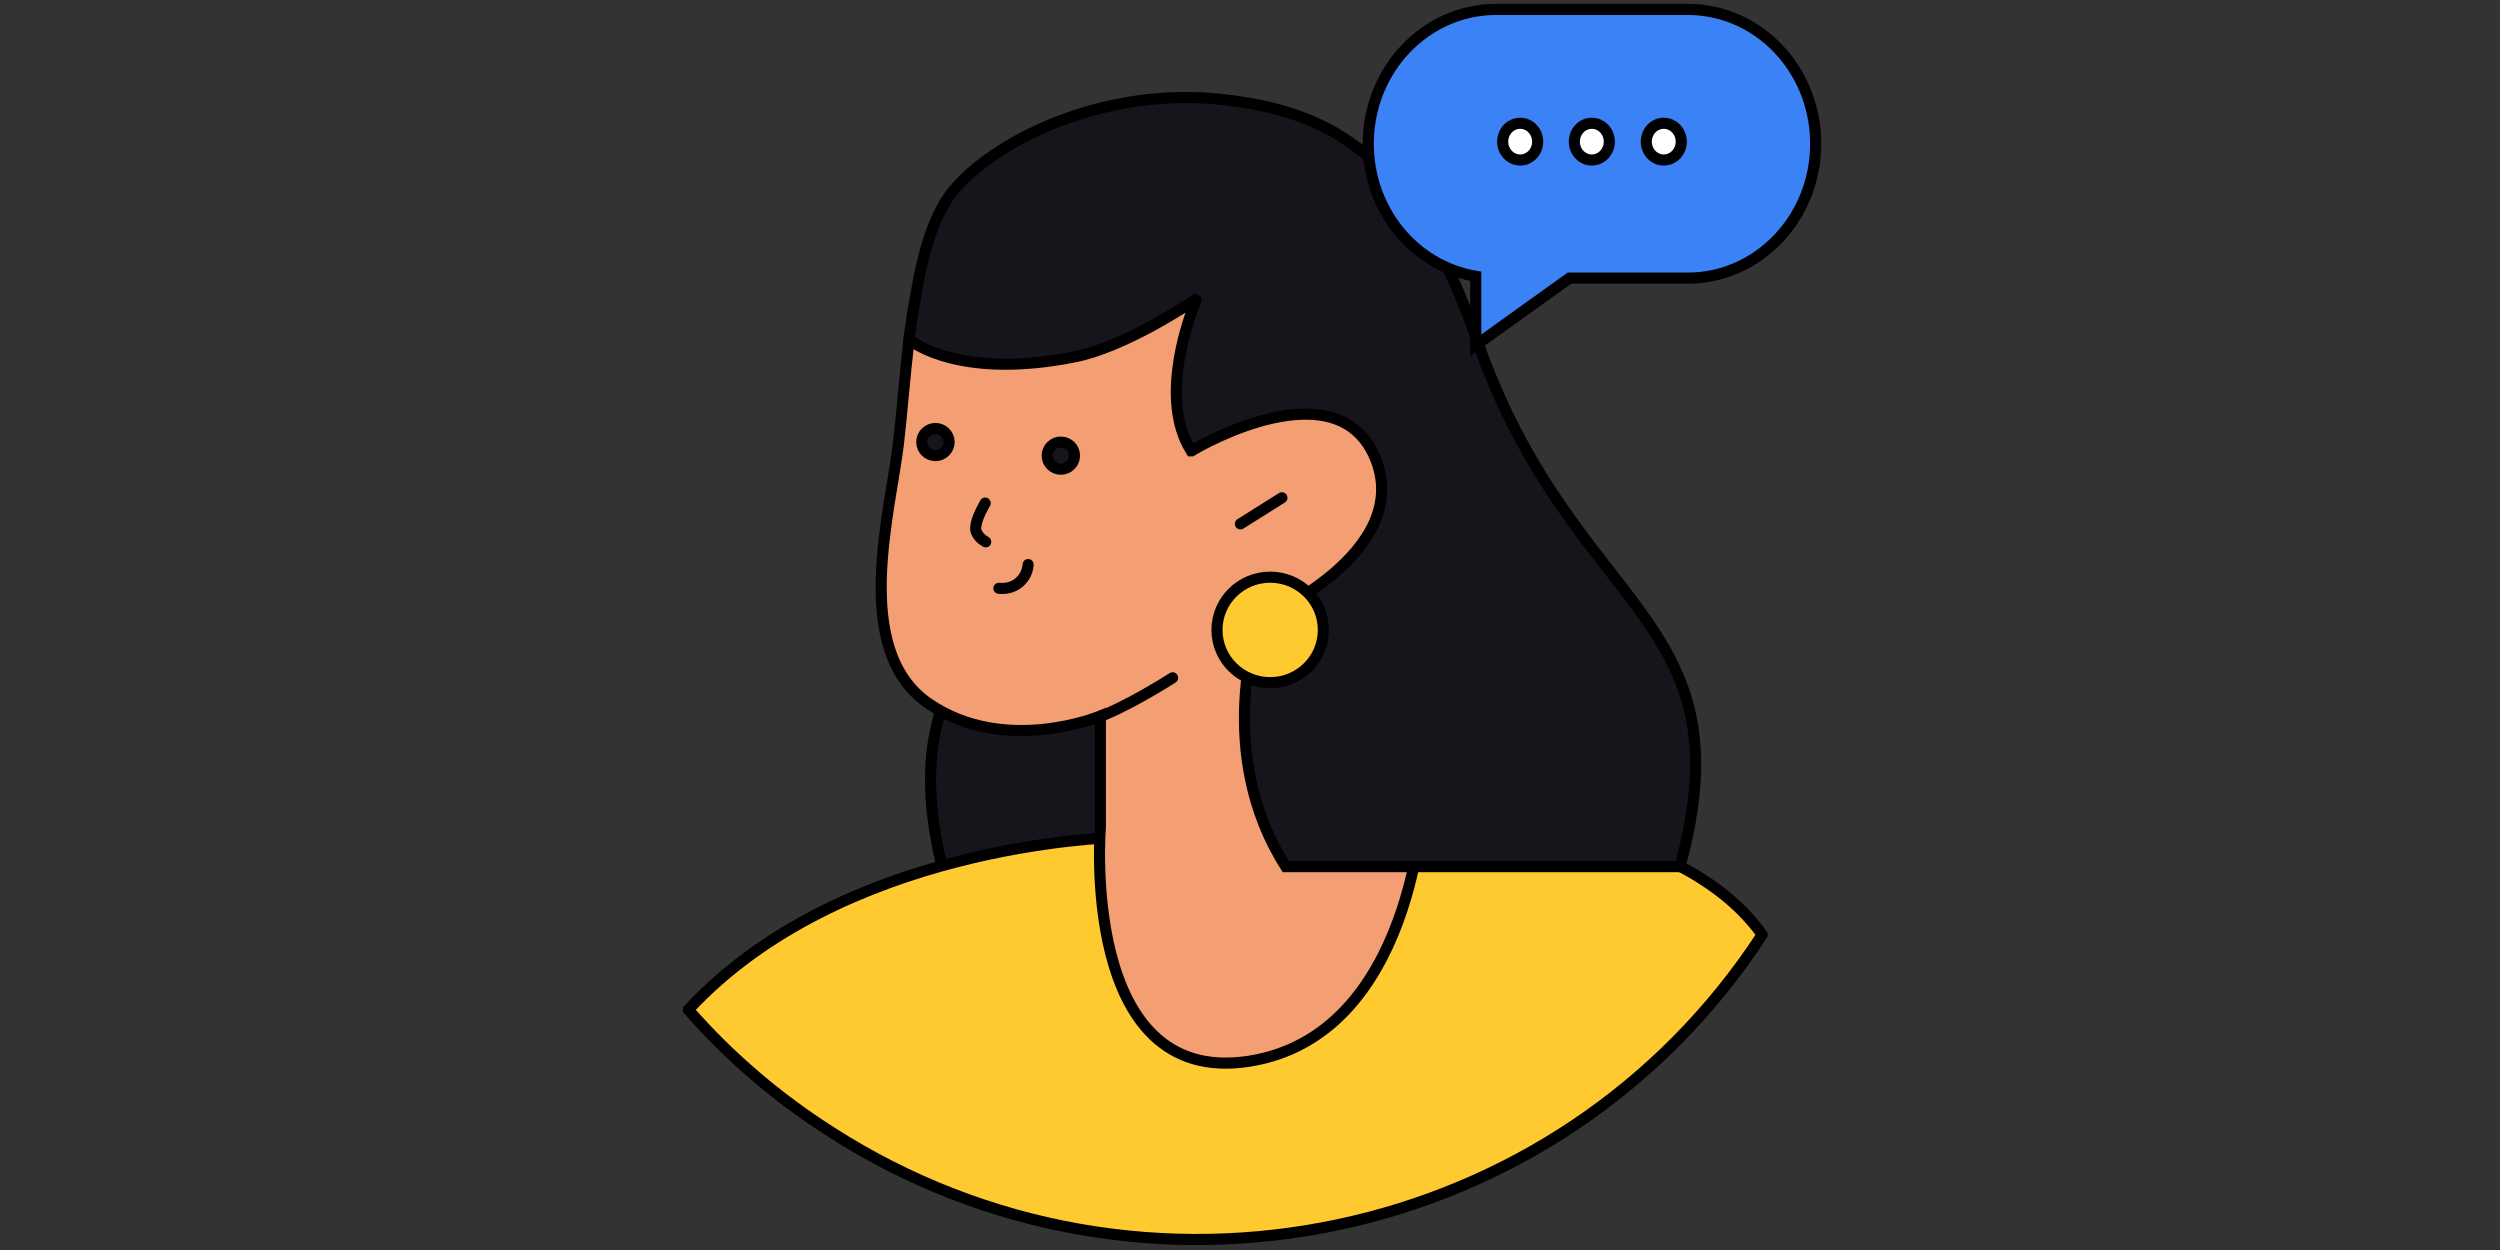 <svg width="900" height="450" xmlns="http://www.w3.org/2000/svg" version="1.1">
 <rect width="100%" height="100%" fill="#333333" stroke="none"/>
 <g>
  <title>Layer 1</title>
  <g id="svg_2" stroke="null">
   <path d="m413.177,128.311c-34.426,98.472 -97.326,98.472 -72.558,189.441l97.326,0c26.88,-41.824 -1.409,-256.369 -24.767,-189.441z" fill="#17151c" stroke-width="4" id="svg_3" stroke="#000000"/>
   <path d="m403.685,301.364c0.184,0 0.184,0.183 0.184,0.183c-1.409,3.311 -14.941,38.514 24.415,42.689c46.902,4.891 79.048,-49.66 80.457,-52.106c0,0 0,0 0.168,0c3.169,0 92.396,-1.747 125.43,44.27l0,0.166c-72.726,111.548 -222.924,143.091 -335.174,70.938c-19.15,-12.195 -36.539,-27.018 -51.296,-43.921l0,-0.166c54.985,-59.093 150.013,-61.871 155.815,-62.054l0,0z" fill="#ffc930" stroke-width="4" id="svg_4" stroke="#000000"/>
   <path d="m323.581,158.456c1.056,-9.233 2.113,-22.825 3.689,-36.417c0.704,-5.241 6.858,-10.115 7.73,-15.339c2.985,-17.601 4.393,-27.184 12.124,-35.552c15.813,-17.601 51.111,-33.988 92.228,-29.63c39.876,4.176 72.022,30.495 73.43,85.911c0.688,27.9 0.52,71.803 0.168,106.674c-0.352,30.661 -0.704,54.368 -0.704,54.368c0,0 -3.153,84.347 -62.715,93.597c-61.122,9.4 -53.392,-84.364 -53.392,-84.364l0,-39.911c0,0 -34.443,14.291 -61.843,-4.525c-28.457,-19.515 -13.348,-70.24 -10.715,-94.812l-0,0z" fill="#f49e73" stroke-width="4" id="svg_5" stroke="#000000"/>
   <path d="m396.14,286.558l0,-28.582c0,0 0,-0.183 0.168,-0.183c1.224,-0.349 13.18,-4.525 25.304,-10.98c0.168,0 0.352,0.183 0.168,0.183l-25.287,39.562c-0.184,0.166 -0.352,0.166 -0.352,0l-0,0z" fill="#f49e7300" opacity="0" stroke-width="4" id="svg_6" stroke="#ffffff00"/>
   <path d="m329.551,106.866c2.985,-17.601 7.211,-31.36 14.941,-39.728c15.813,-17.601 53.744,-35.735 94.861,-31.377c39.876,4.192 69.205,20.047 92.396,86.793c34.426,98.472 97.846,98.472 73.078,189.274l-0.184,0.166l-141.579,0l-0.184,0c-25.992,-40.776 -10.179,-86.793 -9.474,-88.873c0,0 0,0 0.168,-0.183c2.113,-0.865 54.113,-23.707 41.989,-56.814c-12.996,-34.854 -63.587,-5.756 -66.572,-3.826l-0.184,0c-12.124,-19.348 0,-49.843 1.761,-54.202c0,-0.183 -0.184,-0.349 -0.352,-0.183c-3.521,2.446 -25.824,17.086 -43.398,20.563c-41.1,8.202 -58.322,-5.224 -59.546,-6.272l0,-0.166c0.704,-5.923 1.409,-10.281 2.281,-15.173l0,-0z" fill="#17151c" stroke-width="4" id="svg_7" stroke="#000000"/>
   <path d="m461.487,179.202l-14.941,9.4" stroke-width="4" stroke-linecap="round" stroke-linejoin="round" fill="none" id="svg_8" stroke="#000000"/>
   <path d="m354.67,181.115c-1.576,2.795 -3.857,7.137 -3.337,9.932c0.537,1.747 1.945,3.144 3.521,4.009" stroke-width="4" stroke-linecap="round" stroke-linejoin="round" fill="none" id="svg_9" stroke="#000000"/>
   <path d="m370.131,203.242c-0.352,5.241 -4.913,9.067 -10.179,8.551c-0.184,0 -0.184,0 -0.352,0" stroke-width="4" stroke-linecap="round" stroke-linejoin="round" fill="none" id="svg_10" stroke="#000000"/>
   <path d="m393.49,258.825c10.732,-3.311 28.641,-14.807 28.641,-14.807" stroke-width="4" stroke-linecap="round" stroke-linejoin="round" fill="none" id="svg_11" stroke="#000000"/>
   <path d="m381.903,168.921c-2.717,0 -4.913,-2.196 -4.913,-4.891c0,-2.695 2.197,-4.875 4.913,-4.875c2.717,0 4.913,2.179 4.913,4.875c0,2.695 -2.197,4.891 -4.913,4.891z" fill="#17151c" stroke-width="4" id="svg_12" stroke="#000000"/>
   <path d="m336.761,164.013c-2.733,0 -4.93,-2.179 -4.93,-4.875c0,-2.678 2.197,-4.875 4.93,-4.875c2.7,0 4.913,2.196 4.913,4.875c0,2.695 -2.213,4.875 -4.913,4.875z" fill="#17151c" stroke-width="4" id="svg_13" stroke="#000000"/>
   <path d="m457.262,245.765c-10.564,0 -19.15,-8.501 -19.15,-18.982c0,-10.498 8.586,-18.999 19.15,-18.999c10.581,0 19.15,8.501 19.15,18.999c0,10.481 -8.569,18.982 -19.15,18.982z" fill="#ffc930" stroke-width="4" id="svg_14" stroke="#000000"/>
  </g>
  <g id="svg_15" stroke="null">
   <path d="m607.624,3.39l-69.037,0c-25.377,0 -46.016,21.69 -46.016,48.372c0,23.739 16.412,43.916 38.7,47.712l0,24.826l33.74,-24.179l42.613,0c25.377,0 46.016,-21.69 46.016,-48.358c0,-26.792 -20.639,-48.372 -46.016,-48.372l0,0z" fill="#3b82f6" stroke-width="4" id="svg_16" stroke="#000000"/>
   <path d="m547.263,57.608c3.468,0 6.295,-2.957 6.295,-6.616c0,-3.645 -2.827,-6.616 -6.295,-6.616c-3.481,0 -6.295,2.971 -6.295,6.616c0,3.659 2.814,6.616 6.295,6.616z" fill="#ffffff" stroke-width="4" id="svg_17" stroke="#000000"/>
   <path d="m573.059,57.608c3.468,0 6.295,-2.957 6.295,-6.616c0,-3.645 -2.827,-6.616 -6.295,-6.616c-3.481,0 -6.295,2.971 -6.295,6.616c0,3.659 2.814,6.616 6.295,6.616z" fill="#ffffff" stroke-width="4" id="svg_18" stroke="#000000"/>
   <path d="m598.96,57.608c3.468,0 6.295,-2.957 6.295,-6.616c0,-3.645 -2.827,-6.616 -6.295,-6.616c-3.481,0 -6.295,2.971 -6.295,6.616c0,3.659 2.814,6.616 6.295,6.616z" fill="#ffffff" stroke-width="4" id="svg_19" stroke="#000000"/>
  </g>
 </g>

</svg>